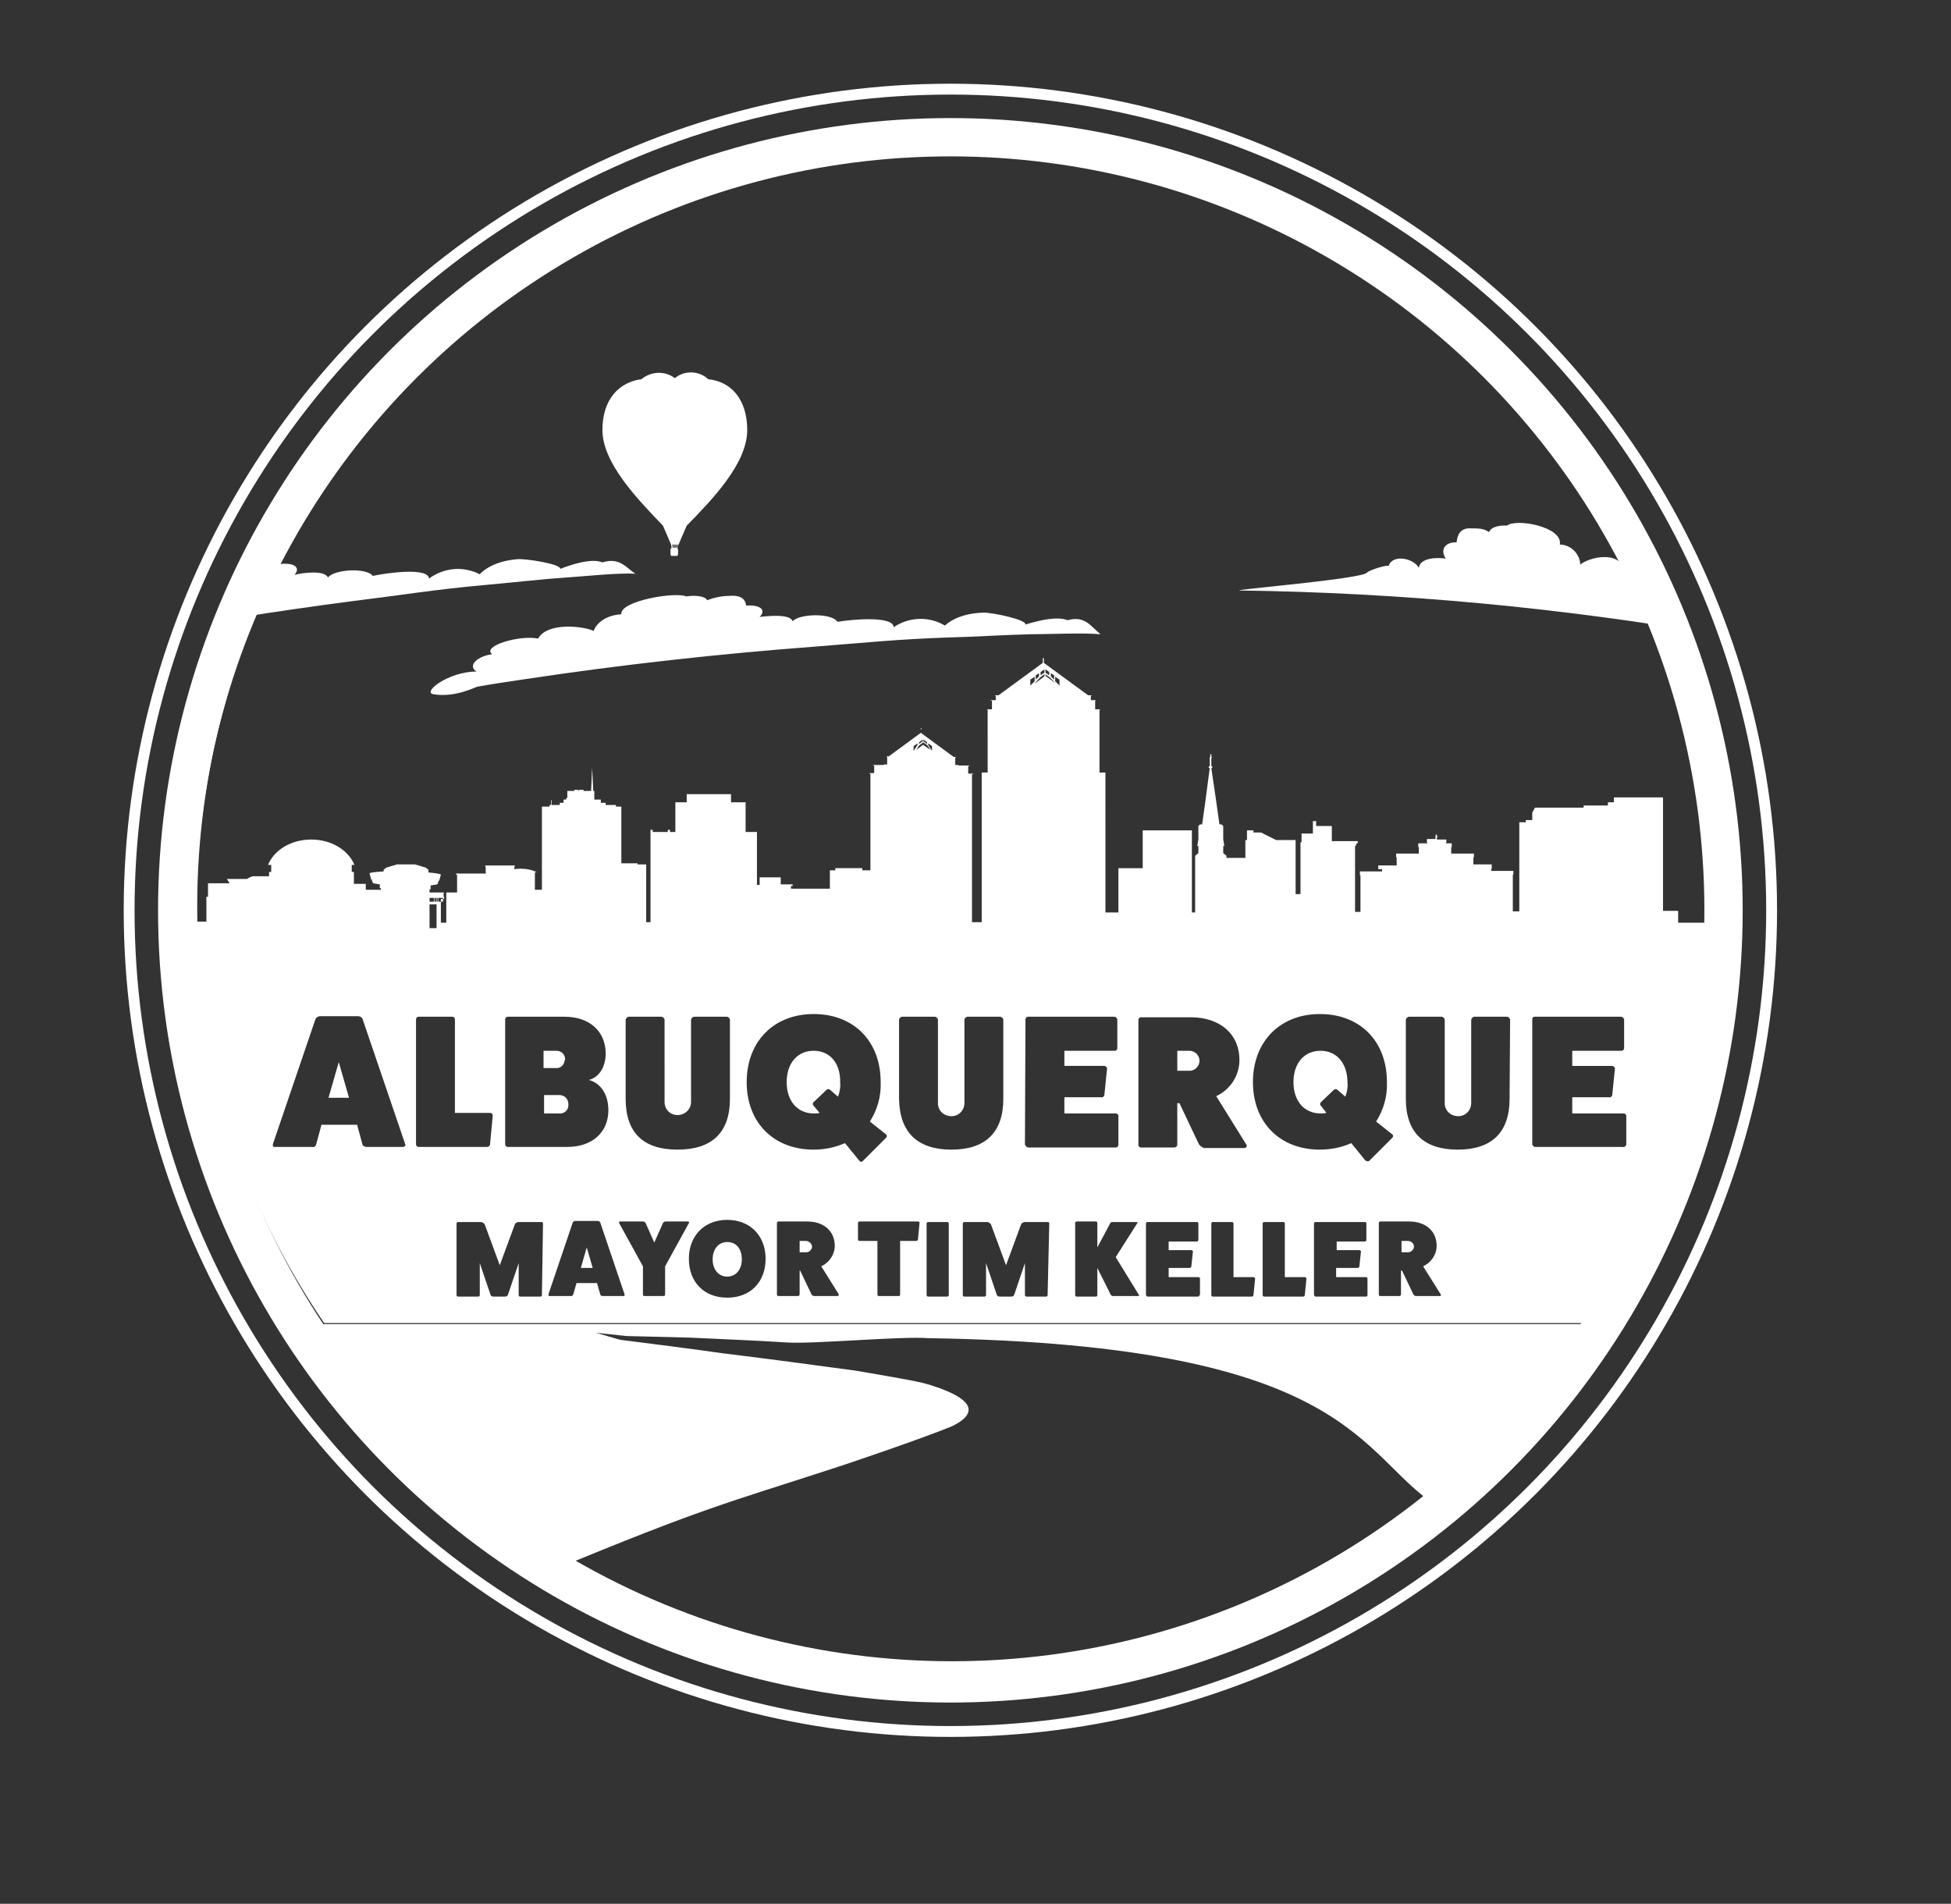 <?xml version="1.0" encoding="utf-8"?>
<!-- Generator: Adobe Illustrator 26.2.1, SVG Export Plug-In . SVG Version: 6.00 Build 0)  -->
<svg version="1.1" id="stamp" xmlns="http://www.w3.org/2000/svg" xmlns:xlink="http://www.w3.org/1999/xlink" x="0px" y="0px"
	 viewBox="0 0 361.1 352.4" style="enable-background:new 0 0 361.1 352.4;" xml:space="preserve">
<rect x="0" y="0" width="361.1" height="352.4" fill="#333333" stroke="none"/>
<style type="text/css">
	.st0{fill:none;stroke:#FFFFFF;stroke-width:2.01;stroke-miterlimit:10;}
	.st1{fill:none;stroke:#FFFFFF;stroke-width:7.09;stroke-miterlimit:10;}
	.st2{clip-path:url(#SVGID_00000009586126881480771820000015340852953854422935_);}
	.st3{fill:#FFFFFF;enable-background:new    ;}
	.st4{fill-rule:evenodd;clip-rule:evenodd;fill:#FFFFFF;enable-background:new    ;}
	.st5{fill:#7FA066;stroke:#96989B;stroke-miterlimit:10;}
	.st6{fill:none;stroke:#FFFFFF;stroke-miterlimit:10;}
	.st7{fill:#FFFFFF;}
</style>
<circle class="st0" cx="175.9" cy="168.5" r="152"/>
<circle class="st1" cx="175.9" cy="168.5" r="143.1"/>
<g>
	<defs>
		<circle id="SVGID_1_" cx="176.2" cy="168.8" r="140.2"/>
	</defs>
	<clipPath id="SVGID_00000088813862669356805200000018176781987763156883_">
		<use xlink:href="#SVGID_1_"  style="overflow:visible;"/>
	</clipPath>
	<g style="clip-path:url(#SVGID_00000088813862669356805200000018176781987763156883_);">
		<path class="st3" d="M26.2,170.8v14.8h296.8v-14.8h-12.4v-2.2h-2.8v-21h-9.1v0.9h-1.1v0.6h-4.5v0.4h-9l-0.5,0.9v1.4h-1.2v0.4h-1.2
			v16.5H280v-6.8h0.1v-0.1l0,0v-0.2l0,0v-0.1l0,0v-0.1l0,0v-0.1l0,0l0,0l0,0v-0.1h-4.1v-0.4h0.1v-0.1l0,0v-0.2l0,0v-0.1l0,0v-0.1
			l0,0v-0.1l0,0l0,0l0,0V160h-3.4v-1.3h0.1v-0.1l0,0v-0.2l0,0v-0.1l0,0v-0.1l0,0v-0.1l0,0l0,0l0,0v-0.1h-4.2v-1.2h0.1v-0.1l0,0v-0.2
			l0,0v-0.1l0,0v-0.1l0,0v-0.1l0,0l0,0l0,0v-0.1h-1.1v-0.1h0.1V156l0,0v-0.2l0,0v-0.1l0,0v-0.1l0,0v-0.1l0,0l0,0l0,0v-0.1H266
			c0,0,0-0.1-0.1-0.1l0,0l0,0v-0.1c0,0,0.1-0.1,0.1-0.1c0-0.1,0-0.1,0-0.2s0-0.1,0-0.1v-0.1l0,0.1l0,0c0,0,0,0,0,0.1c0,0,0,0,0-0.1
			s0-0.1,0-0.1s-0.1-0.1-0.1-0.1s0-0.1,0-0.1l0,0c0,0,0-0.1,0-0.1s-0.1,0-0.1,0.1s0,0.1,0,0.1s-0.1,0-0.1,0h-0.1c0,0-0.1,0-0.1,0
			s0,0,0.1,0s0,0,0,0s0.1,0,0.1,0s0,0.1,0,0.1c0,0.1,0,0.1,0,0.2c0,0.1,0,0.2,0,0.2s0,0,0,0.1l0,0c0,0-0.1,0-0.1,0.1h-1.5v0.1l0,0
			l0,0l0,0v0.1l0,0v0.1l0,0v0.1l0,0v0.2l0,0v0.1h0.1v0.1h-1.7v0.1l0,0l0,0l0,0v0.1l0,0v0.1l0,0v0.1l0,0v0.2l0,0v0.1h0.1v1.2h-4.2
			v0.1l0,0l0,0l0,0v0.1l0,0v0.1l0,0v0.1l0,0v0.2l0,0v0.1h0.1v1.5h-3.4v0.1l0,0l0,0l0,0v0.1l0,0v0.1l0,0v0.1l0,0v0.2l0,0v0.1h0.7v0.4
			h-4.1v0.1l0,0l0,0l0,0v0.1l0,0v0.1l0,0v0.1l0,0v0.2l0,0v0.1h0.1v6.8h-1v-12.2h0.1l0.2-0.5h0.2v-0.4h-4.8v-2.8h-2.9v-0.9h-0.6v2.3
			h-2.1v1.6h-0.2v9.6h-0.9v-10h-3.6l-2.8-1.4H232v-0.4h-1.2v1.8h-0.3v3.3H227v-0.4l-0.6-0.5v-1.3h0.2l-0.2-1.3v-2.4l-0.3-0.3h-0.4
			l-0.6-4.3l-0.9-6.1c0.1,0,0.2-0.1,0.2-0.2c0-0.1-0.1-0.2-0.2-0.2v-1.5c0.1,0,0.1-0.1,0.1-0.1c0,0,0-0.1-0.1-0.1v-0.4l0,0
			c0,0,0-0.1-0.1-0.1s-0.1,0-0.1,0.1l0,0v0.4c0,0-0.1,0.1-0.1,0.1c0,0,0,0.1,0,0.1v1.5c-0.1,0-0.2,0.1-0.2,0.2
			c0,0.1,0.1,0.2,0.2,0.2l-0.8,6.1l-0.6,4.3h-0.4l-0.3,0.3v2.4l-0.2,1.3h0.2v1.3l-0.6,0.5v10.5h-0.6v-15.2h-9.1v7h-4.5v8.2h-2.4V143
			h-1.1v-11.6h0.1v-0.1h-0.9v-1.6h0.1v-0.1h-0.9v-0.8h0.1v-0.1h-0.6l-4.1-3l-4.1-3V122c0,0,0,0,0-0.1c0,0,0-0.1-0.1-0.1
			c0,0-0.1,0-0.1,0.1c0,0,0,0,0,0c0,0,0,0,0,0.1v0.7l-4.1,3l-4.1,3h-0.6v0.1h0.1v0.8h-0.9v0.1h0.2v1.6h-0.9v0.1h0.1V143h-1.1v27.7
			h-1.8v-27.4h0.2v-0.1h-0.9v-1.4h0.2v-0.1h-2v-0.1h-0.6v-1.4h0.1v-0.1h-0.4l-3-2.2l-3-2.2V135c0,0,0,0,0.1-0.1c0,0,0-0.1-0.1-0.1
			c0,0-0.1,0-0.1,0.1c0,0,0,0,0,0c0,0,0,0.1,0.1,0.1v0.6l-3,2.2l-3,2.2h-0.4v0.1h0.1v1.4h-0.6v0.1h-2v0.1h0.2v1.4h-0.9v0.1h0.2v17.9
			h-1.5v-0.4h-5v0.4h-1v3.4h-7.2V164h0.3v-0.3h-2.2v-1.3h-3.9v1.4h-0.5v-9.8h-2.1v-5.5h-2.7v-1.5h-8.2v1.5H125v5.5h-1v-0.4h-0.4v0.4
			h-2.8v-0.4h-0.4v17.1h-0.8V160H118v-0.2h-3v-10.5h-1V149h-1.9v-0.4h-0.9V148H110v-1.6h-0.2l-0.1-2.1v-0.1h0.1c0,0,0,0-0.1,0
			l-0.1-2.1l-0.1,2.1h-0.1c0,0,0,0,0.1,0v0.1l-0.1,2.1h-1.4v-0.2h-0.9v0.2H107v-0.2h-0.7v0.2H105v1.3h-0.2v0.3h-0.5v0.6h-0.7v0.4
			h-1.5v-0.9H102v0.9h-0.3v0.3h-1.4v15.4H99v-3.3l0.2,0.1l0.1-0.1c-0.9-0.4-1.9-0.6-2.8-0.6c-0.4,0-0.9,0-1.3,0.1v-0.5h0.1v-0.2
			h-5.5v0.2h0.1v1.3h-5.5v0.2h0.2v3.3h-2v5.6h-1v-4.4h0.6v-0.4h-0.1v-0.7h0.1v-0.1h-2.7v-0.6h0.2v-0.7c0.8-0.1,1.3-0.2,1.3-0.3l0,0
			l0.2-0.6h0.1l0.3-1.1l0,0c0-0.1-0.9-0.3-2.3-0.4V161l-0.5-0.4l-2-0.6h-3.3l-2,0.6L71,161v0.3c-1.6,0.1-2.6,0.2-2.6,0.4l0,0
			l0.3,1.1h0.1l0.2,0.6l0,0c0,0.1,0.5,0.2,1.3,0.3v0.7h0.2v0.3h-2.8v-1.1h-2.2v-2.2h-0.4v-1.3h0.5c-1.1-2.7-4.2-4.7-8-4.7
			s-6.9,2-8,4.7h0.6v1.3h-0.4v0.8h-3c-0.4,0.1-0.8,0.3-1.1,0.5H42l0.5,0.8h-4v2.5h-0.3v4.6H26.2z M170.8,137.9l-1.2,0.9l0.5-0.8
			l0.8-0.6V137.9z M170.9,137.9v-0.5l0.8,0.6l0.5,0.8L170.9,137.9z M169.1,138.1l0.7-0.5v0.3l0,0l-0.7,1.1V138.1z M170.8,136.9v0.3
			l-0.7,0.5v-0.3L170.8,136.9z M170.9,136.9l0.7,0.5v0.3l-0.7-0.5V136.9z M172.5,138.1v0.9l-0.7-1.1l0,0v-0.3L172.5,138.1z
			 M195.1,125.8l-0.6-0.6l0,0v-0.6l0.6,0.4V125.8z M195.4,126.5l-1.9-1.4v-0.3l0.8,0.6L195.4,126.5z M193.3,125.2l-1.9,1.4l1.1-1.2
			l0.8-0.6V125.2z M192.3,125.2L192.3,125.2l-0.6,0.6V125l0.6-0.4V125.2z M190.7,125.8l0.9-0.6l-0.1,0.1v0.8l-0.8,0.8L190.7,125.8z
			 M193.3,123.9v0.6l-0.7,0.5v-0.6L193.3,123.9z M193.5,123.9l0.7,0.5v0.6l-0.7-0.5V123.9z M196.1,125.8v1.1l-0.8-0.8v-0.8l-0.1-0.1
			L196.1,125.8z M79.5,166.2h0.2v0.7h-0.2V166.2z M81.1,166.9v-0.7h0.3v0.7H81.1z M81.4,166.2h0.3v0.7h-0.3V166.2z M80.8,166.9v-0.7
			H81v0.7H80.8z M80.7,166.9h-0.3v-0.7h0.3V166.9z M80.3,166.9h-0.3v-0.7h0.3V166.9z M80,166.9h-0.3v-0.7H80L80,166.9z M82,166.9
			h-0.3v-0.7H82L82,166.9z M80.8,171.8h-1.3v-4.4h1.3L80.8,171.8z"/>
		<path class="st4" d="M111.5,104.1c-2-0.8-5.5,0.3-7.8,1.2c0.1-0.9-6.2-1.9-7.9-1.8c-5.1,0.4-7,2.8-7,2.8c-3.1-1.6-6.7-1.2-9.4,0.8
			c-0.1-2.1-7.6-1.1-10.4-0.5c-1.2-1.6-7.2-1.2-8.3,0.3c-0.6-1.4-4.6-0.9-6.2-0.5c1.2-1.3,0-2.3-2.6-2c-0.2-1.1-1.1-2-3.3-1.6
			c-1.4,0.1-2.8,0.4-4,1c-0.5-0.8-2.7-0.7-3.9-0.5c-2-0.8-12.2,1.4-11.8,3.9c-3.3,0.4-4.8,2.4-4.9,3.3l-0.3-0.1v7.4
			c13.7-2.5,27.5-4.7,41.3-6.5c9-1.1,15.6-2.2,24.6-3c4.5-0.4,10.7-1.1,15.2-1.4c3.1-0.2,9.6-0.9,12.8-0.7
			C115.9,105.1,114.7,103.1,111.5,104.1z"/>
		<path class="st4" d="M99.6,118.2c1.7-3.1,8.5-2.3,10.3-1.4c0.2-0.9,1.7-2.9,5.1-3.1c-0.3-2.5,10.1-4.2,12-3.3
			c1.2-0.2,3.4-0.2,3.9,0.7c1.3-0.5,2.7-0.8,4.1-0.8c2.2-0.2,3,0.7,3.1,1.8c2.6-0.2,3.8,0.8,2.5,2.1c1.6-0.2,5.7-0.6,6.1,0.8
			c1.2-1.4,7.2-1.6,8.3,0.1c2.9-0.5,10.4-1.1,10.4,1c2.8-1.9,6.5-2.1,9.5-0.3c0,0,2.1-2.3,7.2-2.4c1.7,0,7.9,1.3,7.7,2.2
			c2.3-0.7,5.8-1.6,7.8-0.8c3.3-0.9,4.3,1.2,6.1,2.6c-3.2-0.3-9.7,0-12.9,0c-4.6,0.1-10.8,0.5-15.3,0.6c-9.1,0.3-15.8,1-24.8,1.7
			c-17.1,1.3-34.9,3.2-54.1,6.1c-2.7,0.4-5.4,0.8-8.2,1.3c-0.3,0-4.1,2.1-8.2,1.4c-2.1-0.4,2.9-4.2,8-4.2c-1.8-1.1,0.3-2.9,2.9-3.2
			C89.1,119.6,96.1,117.5,99.6,118.2z"/>
		<path class="st4" d="M318.3,114.8c-4.6-1.1-8.5-1.8-9.8-1.8c1.7-1.5,0.4-3.8-1.6-4c2.1-1.9-3.2-4.4-6.2-3.3
			c-0.9-4-6.7-2.5-8.2-1.2c-0.1-2-1.8-3.7-3.8-3.7c0.6-3.3-8.1-4.9-9.8-3.5c-1-0.1-2.9,0.1-3.3,1.2c-1-0.7-1.9-0.7-3.4-0.7
			c-1.9-0.1-2.5,1.2-2.6,2.6c-2.2-0.1-3.1,1.4-2,3c-1.3-0.2-4.7-0.3-5,1.7c-1-1.8-4.9-2.6-5.6-0.3c0.1-0.4-3.6,0.7-4,1.2
			c-1,1.2-25.6,3.2-23.5,3.3c29.8,0.4,59.6,3.2,89,8.3L318.3,114.8z"/>
		<path class="st5" d="M255.8,214.6"/>
		<path class="st4" d="M125.6,100.8l0.5-1.2l1-2.3c4.7-4.8,11.2-11.5,11.2-17.7c0-5.8-3.1-9-7.2-9.4c-1.7-1.6-4.4-1.7-6.2-0.2
			c-1.8-1.4-4.4-1.3-6.2,0.2c-4,0.5-7.2,3.6-7.2,9.4c0,6.1,6.5,12.8,11.2,17.7l1,2.3l0.5,1.2l0,0l0.1,0.6c-0.1,0.1-0.2,0.2-0.2,0.4
			v0.7c0,0.2,0.1,0.4,0.2,0.4h1c0.1,0,0.2-0.2,0.2-0.4v-0.7c0-0.2-0.1-0.3-0.2-0.4L125.6,100.8L125.6,100.8z M124.9,100.8v0.6h-0.2
			v-0.6H124.9z M125,100.8h0.2v0.6H125L125,100.8z M124.6,100.8v0.6h-0.1l-0.1-0.6H124.6z M125.4,101.4h-0.1v-0.6h0.2L125.4,101.4z"
			/>
	</g>
</g>
<circle class="st6" cx="176.2" cy="167.8" r="140.2"/>
<g>
	<path class="st7" d="M220,194.5h-2.1v3.7h2.1c1,0.1,1.9-0.7,2-1.7c0.1-1-0.7-1.9-1.7-2C220.2,194.5,220.1,194.5,220,194.5z"/>
	<polygon class="st7" points="60.8,203.2 64.6,203.2 62.7,196.6 	"/>
	<path class="st7" d="M105.2,204.4c0-0.9-0.6-1.6-1.5-1.7c-0.1,0-0.1,0-0.2,0h-2.8v3.4h2.8c0.9,0.1,1.7-0.6,1.7-1.5
		C105.2,204.5,105.2,204.5,105.2,204.4z"/>
	<path class="st7" d="M134.6,229.9c-1.6,0-2.7,1.3-2.7,3.2s1.1,3.2,2.7,3.2s2.7-1.3,2.7-3.2S136.3,229.9,134.6,229.9z"/>
	<path class="st7" d="M150.6,194.5c-3,0-5,2.3-5,5.8s2,5.8,5,5.8c0.4,0,0.7,0,1.1-0.1l-1.1-1.3c-0.2-0.2-0.2-0.4-0.1-0.6
		c0,0,0-0.1,0.1-0.1l2.3-2.2c0.2-0.2,0.4-0.3,0.7-0.1l1.5,1.3c0.3-0.8,0.5-1.7,0.4-2.6C155.6,196.8,153.6,194.5,150.6,194.5z"/>
	<polygon class="st7" points="107.5,234.7 109.7,234.7 108.6,230.9 	"/>
	<path class="st7" d="M104.6,196.1c0-0.9-0.7-1.6-1.6-1.6c-0.1,0-0.1,0-0.2,0h-2.2v3.2h2.2c0.9,0.1,1.6-0.5,1.7-1.4
		C104.6,196.2,104.6,196.1,104.6,196.1z"/>
	<path class="st7" d="M149.1,229.7H148v2.1h1.2c0.6,0,1.1-0.5,1.1-1.1C150.2,230.2,149.8,229.7,149.1,229.7
		C149.2,229.7,149.2,229.7,149.1,229.7L149.1,229.7z"/>
	<path class="st7" d="M260.6,229.7h-1.2v2.1h1.2c0.6,0,1.1-0.5,1.1-1.1C261.7,230.2,261.2,229.7,260.6,229.7
		C260.6,229.7,260.6,229.7,260.6,229.7z"/>
	<path class="st7" d="M188.6,185.1H37c2.9,21.4,10.8,41.9,23,59.8h232.9c12.2-17.9,20.1-38.4,23-59.8L188.6,185.1z M189.8,188.7
		c0-0.2,0.2-0.5,0.4-0.5c0,0,0.1,0,0.1,0h15.9c0.3,0,0.5,0.2,0.6,0.5v5.3c0,0.3-0.2,0.5-0.5,0.5c0,0,0,0,0,0H197v2.8h7.4
		c0.2,0,0.4,0.2,0.5,0.4c0,0,0,0,0,0.1l-0.5,4.9c-0.1,0.3-0.3,0.5-0.6,0.4H197v3h9.5c0.3,0,0.5,0.2,0.5,0.5v5.3
		c0,0.3-0.2,0.5-0.5,0.5h-16.2c-0.2,0-0.5-0.3-0.6-0.5L189.8,188.7z M115.8,188.8c0-0.3,0.3-0.6,0.6-0.6h6c0.3,0,0.6,0.3,0.6,0.6
		c0,0,0,0,0,0V204c0,1.4,1.1,2.4,2.4,2.4c1.4,0,2.5-1.1,2.5-2.4v-15.2c0-0.3,0.3-0.6,0.6-0.6h6c0.3,0,0.6,0.3,0.6,0.6v0v14.6
		c0,6.2-3.3,9.4-9.7,9.4s-9.6-3.2-9.6-9.4L115.8,188.8z M93.5,188.7c0-0.3,0.2-0.5,0.5-0.5h10.5c4.6,0,7.6,2.7,7.6,6.8
		c0,2.5-1.2,4.4-3.1,4.9c2.2,0.6,3.6,2.7,3.6,5.6c0,4.1-3,6.8-7.6,6.8H94c-0.3,0-0.5-0.2-0.5-0.5L93.5,188.7z M74.7,212.3h-6.9
		c-0.3,0-0.6-0.2-0.7-0.4l-1-3.7h-6.6l-1,3.7c-0.1,0.3-0.4,0.5-0.7,0.4h-7c-0.2,0-0.3-0.1-0.3-0.3c0-0.1,0-0.1,0-0.2l7.9-23.2
		c0.2-0.3,0.5-0.5,0.8-0.5h7.1c0.3,0,0.7,0.2,0.8,0.5l7.9,23.2c0.1,0.2,0,0.4-0.2,0.4C74.8,212.3,74.7,212.3,74.7,212.3z M77,211.8
		v-23.1c0-0.3,0.2-0.5,0.5-0.5h6.2c0.3,0,0.5,0.2,0.5,0.5V206h6.5c0.3,0,0.5,0.2,0.5,0.5c0,0,0,0,0,0l-0.5,5.3
		c0,0.3-0.3,0.5-0.6,0.5H77.5C77.2,212.3,77,212.1,77,211.8L77,211.8z M100.3,239.7c0,0.2-0.1,0.3-0.3,0.3h-3.7
		c-0.2,0-0.3-0.1-0.3-0.3v-5.9l-2,5.9c-0.1,0.2-0.3,0.3-0.5,0.3h-2.2c-0.2,0-0.4-0.1-0.5-0.3l-2-5.9v5.9c0,0.2-0.1,0.3-0.3,0.3h-3.7
		c-0.2,0-0.3-0.1-0.3-0.3v-13.2c0-0.2,0.1-0.3,0.3-0.3c0,0,0,0,0,0H89c0.3,0,0.5,0.2,0.7,0.4l2.8,7.6l2.8-7.6
		c0.1-0.2,0.4-0.4,0.7-0.4h4.2c0.2,0,0.3,0.1,0.3,0.3c0,0,0,0,0,0L100.3,239.7z M115.5,239.9h-4c-0.2,0-0.3-0.1-0.4-0.3l-0.6-2.1
		h-3.8l-0.6,2.1c-0.1,0.2-0.2,0.3-0.4,0.3h-4c-0.1,0-0.2-0.1-0.2-0.2c0,0,0-0.1,0-0.1l4.5-13.3c0.1-0.2,0.3-0.3,0.5-0.3h4.1
		c0.2,0,0.4,0.1,0.5,0.3l4.5,13.3C115.6,239.8,115.6,239.9,115.5,239.9C115.5,239.9,115.5,239.9,115.5,239.9z M127.5,226.4l-4.4,8
		v5.2c0,0.2-0.1,0.3-0.3,0.3h-3.5c-0.2,0-0.3-0.1-0.3-0.3v-5.2l-4.4-8c-0.1-0.2,0-0.3,0.2-0.3h4.2c0.2,0,0.4,0.1,0.5,0.3l1.6,3.6
		l1.6-3.6c0.1-0.2,0.3-0.3,0.5-0.3h4.2C127.5,226.1,127.6,226.3,127.5,226.4L127.5,226.4z M134.6,240.2c-4.3,0-7.1-2.9-7.1-7.2
		s2.9-7.2,7.1-7.2s7.1,2.9,7.1,7.2S138.9,240.2,134.6,240.2L134.6,240.2z M155,239.9h-4.3c-0.2,0-0.4-0.1-0.5-0.3l-2.1-4.4H148v4.4
		c0,0.2-0.2,0.3-0.3,0.3h-3.6c-0.2,0-0.3-0.1-0.3-0.3v-13.2c0-0.2,0.1-0.3,0.3-0.3h5.3c3.1,0,5.1,1.8,5.1,4.5c0,1.6-1,3.1-2.5,3.8
		l3.2,5.1C155.3,239.8,155.2,239.9,155,239.9L155,239.9z M150.6,212.8c-7.4,0-12.4-5-12.4-12.5s5-12.6,12.4-12.6s12.4,5,12.4,12.6
		c0.1,2.6-0.6,5.1-2,7.3l2.9,2.3c0.3,0.2,0.3,0.5,0.1,0.7l-4.3,4.3c-0.2,0.2-0.4,0.2-0.6,0c0,0-0.1-0.1-0.1-0.1l-2.6-3.2
		C154.5,212.4,152.6,212.8,150.6,212.8L150.6,212.8z M169.9,229.4c0,0.2-0.2,0.3-0.3,0.3h-3v9.9c0,0.2-0.1,0.3-0.3,0.3h-3.6
		c-0.2,0-0.3-0.1-0.3-0.3v-9.9h-3.3c-0.2,0-0.3-0.1-0.3-0.3v-3c0-0.2,0.1-0.3,0.3-0.3h10.8c0.1,0,0.3,0.1,0.3,0.2c0,0,0,0,0,0
		L169.9,229.4z M175.6,239.7c0,0.2-0.1,0.3-0.3,0.3c0,0,0,0,0,0h-3.5c-0.2,0-0.3-0.1-0.3-0.3v-13.2c0-0.2,0.1-0.3,0.3-0.3h3.5
		c0.2,0,0.3,0.1,0.3,0.3c0,0,0,0,0,0V239.7z M166.4,203.4v-14.6c0-0.3,0.3-0.6,0.6-0.6h6c0.3,0,0.6,0.3,0.6,0.6c0,0,0,0,0,0V204
		c-0.1,1.4,0.9,2.5,2.3,2.6c1.4,0.1,2.5-0.9,2.6-2.3c0-0.1,0-0.2,0-0.3v-15.2c0-0.3,0.3-0.6,0.6-0.6h6c0.3,0,0.6,0.3,0.6,0.6
		c0,0,0,0,0,0v14.6c0,6.2-3.3,9.4-9.6,9.4S166.5,209.6,166.4,203.4L166.4,203.4z M193.9,239.7c0,0.2-0.1,0.3-0.3,0.3H190
		c-0.2,0-0.3-0.1-0.3-0.3v-5.9l-2,5.9c-0.1,0.2-0.3,0.3-0.5,0.3H185c-0.2,0-0.4-0.1-0.5-0.3l-2-5.9v5.9c0,0.2-0.1,0.3-0.3,0.3h-3.7
		c-0.2,0-0.3-0.1-0.3-0.3v-13.2c0-0.2,0.1-0.3,0.3-0.3c0,0,0,0,0,0h4.2c0.3,0,0.5,0.2,0.7,0.4l2.8,7.6l2.8-7.6
		c0.1-0.2,0.4-0.4,0.7-0.4h4.2c0.2,0,0.3,0.1,0.3,0.3c0,0,0,0,0,0L193.9,239.7z M210.6,239.9H206c-0.2,0-0.3-0.1-0.4-0.2l-2.5-5v5
		c0,0.2-0.1,0.3-0.3,0.3c0,0,0,0,0,0h-3.5c-0.2,0-0.3-0.1-0.3-0.3v-13.3c0-0.2,0.1-0.3,0.3-0.3h3.5c0.2,0,0.3,0.1,0.3,0.3
		c0,0,0,0,0,0v4.5l2.4-4.5c0.1-0.2,0.3-0.2,0.5-0.2h4.4c0.2,0,0.2,0.1,0.1,0.2l-4,6.3l4.3,7C210.9,239.8,210.8,239.9,210.6,239.9
		L210.6,239.9z M222,239.7c0,0.2-0.1,0.3-0.3,0.3h-9.3c-0.1,0-0.3-0.2-0.3-0.3v-13.2c0-0.1,0.1-0.3,0.2-0.3c0,0,0,0,0.1,0h9.1
		c0.2,0,0.3,0.1,0.3,0.3v3c0,0.2-0.1,0.3-0.3,0.3c0,0,0,0,0,0h-5.2v1.6h4.2c0.1,0,0.2,0.1,0.3,0.2c0,0,0,0,0,0l-0.3,2.8
		c0,0.2-0.2,0.3-0.3,0.3h-3.9v1.7h5.5c0.2,0,0.3,0.1,0.3,0.3V239.7z M221.9,211.8l-3.6-7.6h-0.4v7.7c0,0.3-0.3,0.5-0.6,0.5h-6.1
		c-0.3,0-0.5-0.2-0.5-0.5v-23.1c0-0.3,0.2-0.5,0.5-0.5h9.2c5.4,0,9,3.1,9,7.9c0,2.9-1.7,5.5-4.3,6.7l5.6,9c0.2,0.3-0.1,0.6-0.4,0.6
		h-7.5C222.4,212.3,222.1,212.1,221.9,211.8L221.9,211.8z M232,239.7c0,0.2-0.2,0.3-0.3,0.3h-7.2c-0.2,0-0.3-0.1-0.3-0.3v-13.2
		c0-0.2,0.1-0.3,0.3-0.3h3.5c0.2,0,0.3,0.1,0.3,0.3v9.9h3.7c0.1,0,0.3,0.1,0.3,0.3c0,0,0,0,0,0L232,239.7z M241.5,239.7
		c0,0.2-0.2,0.3-0.3,0.3H234c-0.2,0-0.3-0.1-0.3-0.3v-13.2c0-0.2,0.1-0.3,0.3-0.3h3.5c0.2,0,0.3,0.1,0.3,0.3v9.9h3.7
		c0.1,0,0.3,0.1,0.3,0.3c0,0,0,0,0,0L241.5,239.7z M253.1,239.7c0,0.2-0.1,0.3-0.3,0.3h-9.3c-0.1,0-0.3-0.2-0.3-0.3v-13.2
		c0-0.1,0.1-0.3,0.2-0.3c0,0,0,0,0.1,0h9.1c0.2,0,0.3,0.1,0.3,0.3v3c0,0.2-0.1,0.3-0.3,0.3c0,0,0,0,0,0h-5.2v1.6h4.2
		c0.1,0,0.2,0.1,0.3,0.2c0,0,0,0,0,0l-0.3,2.8c0,0.2-0.2,0.3-0.4,0.3h-3.9v1.7h5.5c0.2,0,0.3,0.1,0.3,0.3L253.1,239.7z M252.7,214.8
		l-2.6-3.2c-1.8,0.8-3.8,1.2-5.8,1.2c-7.4,0-12.4-5-12.4-12.5s5-12.6,12.4-12.6s12.4,5,12.4,12.6c0.1,2.6-0.6,5.1-2,7.3l2.9,2.3
		c0.3,0.2,0.3,0.5,0.1,0.7l-4.3,4.3C253.2,215,253,215,252.7,214.8C252.8,214.8,252.8,214.8,252.7,214.8L252.7,214.8z M266.4,239.9
		h-4.3c-0.2,0-0.4-0.1-0.5-0.3l-2.1-4.4h-0.2v4.4c0,0.2-0.2,0.3-0.3,0.3h-3.5c-0.2,0-0.3-0.1-0.3-0.3v-13.2c0-0.2,0.1-0.3,0.3-0.3
		h5.3c3.1,0,5.1,1.8,5.1,4.5c0,1.6-1,3.1-2.5,3.8l3.2,5.1C266.8,239.8,266.7,239.9,266.4,239.9L266.4,239.9z M279.4,203.4
		c0,6.2-3.3,9.4-9.6,9.4s-9.6-3.2-9.6-9.4v-14.6c0-0.3,0.3-0.6,0.6-0.6h6c0.3,0,0.6,0.3,0.6,0.6v0V204c-0.1,1.4,0.9,2.5,2.3,2.6
		c1.4,0.1,2.5-0.9,2.6-2.3c0-0.1,0-0.2,0-0.3v-15.2c0-0.3,0.3-0.6,0.6-0.6h6c0.3,0,0.6,0.3,0.6,0.6v0L279.4,203.4z M300.3,212.3
		h-16.2c-0.2,0-0.5-0.3-0.5-0.5v-23.1c0-0.2,0.1-0.5,0.4-0.5c0,0,0.1,0,0.1,0H300c0.3,0,0.5,0.2,0.6,0.5v5.3c0,0.3-0.2,0.5-0.5,0.5
		c0,0,0,0,0,0h-9.1v2.8h7.4c0.2,0,0.4,0.2,0.5,0.4c0,0,0,0,0,0.1l-0.5,4.9c-0.1,0.3-0.3,0.5-0.6,0.4h-6.8v3h9.5
		c0.3,0,0.5,0.2,0.5,0.5v5.3C300.9,212.2,300.6,212.4,300.3,212.3L300.3,212.3z"/>
	<path class="st7" d="M244.4,194.5c-3,0-5,2.3-5,5.8s2,5.8,5,5.8c0.4,0,0.7,0,1.1-0.1l-1-1.3c-0.2-0.1-0.2-0.4-0.1-0.6
		c0,0,0.1-0.1,0.1-0.1l2.3-2.2c0.2-0.2,0.4-0.3,0.7-0.1l1.5,1.3c0.3-0.8,0.5-1.7,0.4-2.6C249.4,196.8,247.4,194.5,244.4,194.5z"/>
</g>
<g>
	<path class="st7" d="M153.3,272.1c3.5-1.1,17.3-5.8,22.9-8.1c3.9-1.9,5.5-4.6-3.9-7.6c-0.4-0.1-1.7-0.5-2.3-0.6
		c-3.3-0.7-11.7-2.1-11.7-2.1c-8.1-1.1-16.3-2.2-24.5-3.2c-6.3-0.9-12.7-1.7-19-2.5l-4.5-1.3l5.6,0.6c4,0.1,8,0.2,11.9,0.3
		c6,0.3,11.9,0.5,17.9,0.9c5,0.3,21.1-1.2,26.2-0.8c79.1,1.2,79.5,22,94.3,31.2l34-33.8H51.2l51,45.6
		C130.1,279.1,135.2,278,153.3,272.1z"/>
</g>
</svg>
